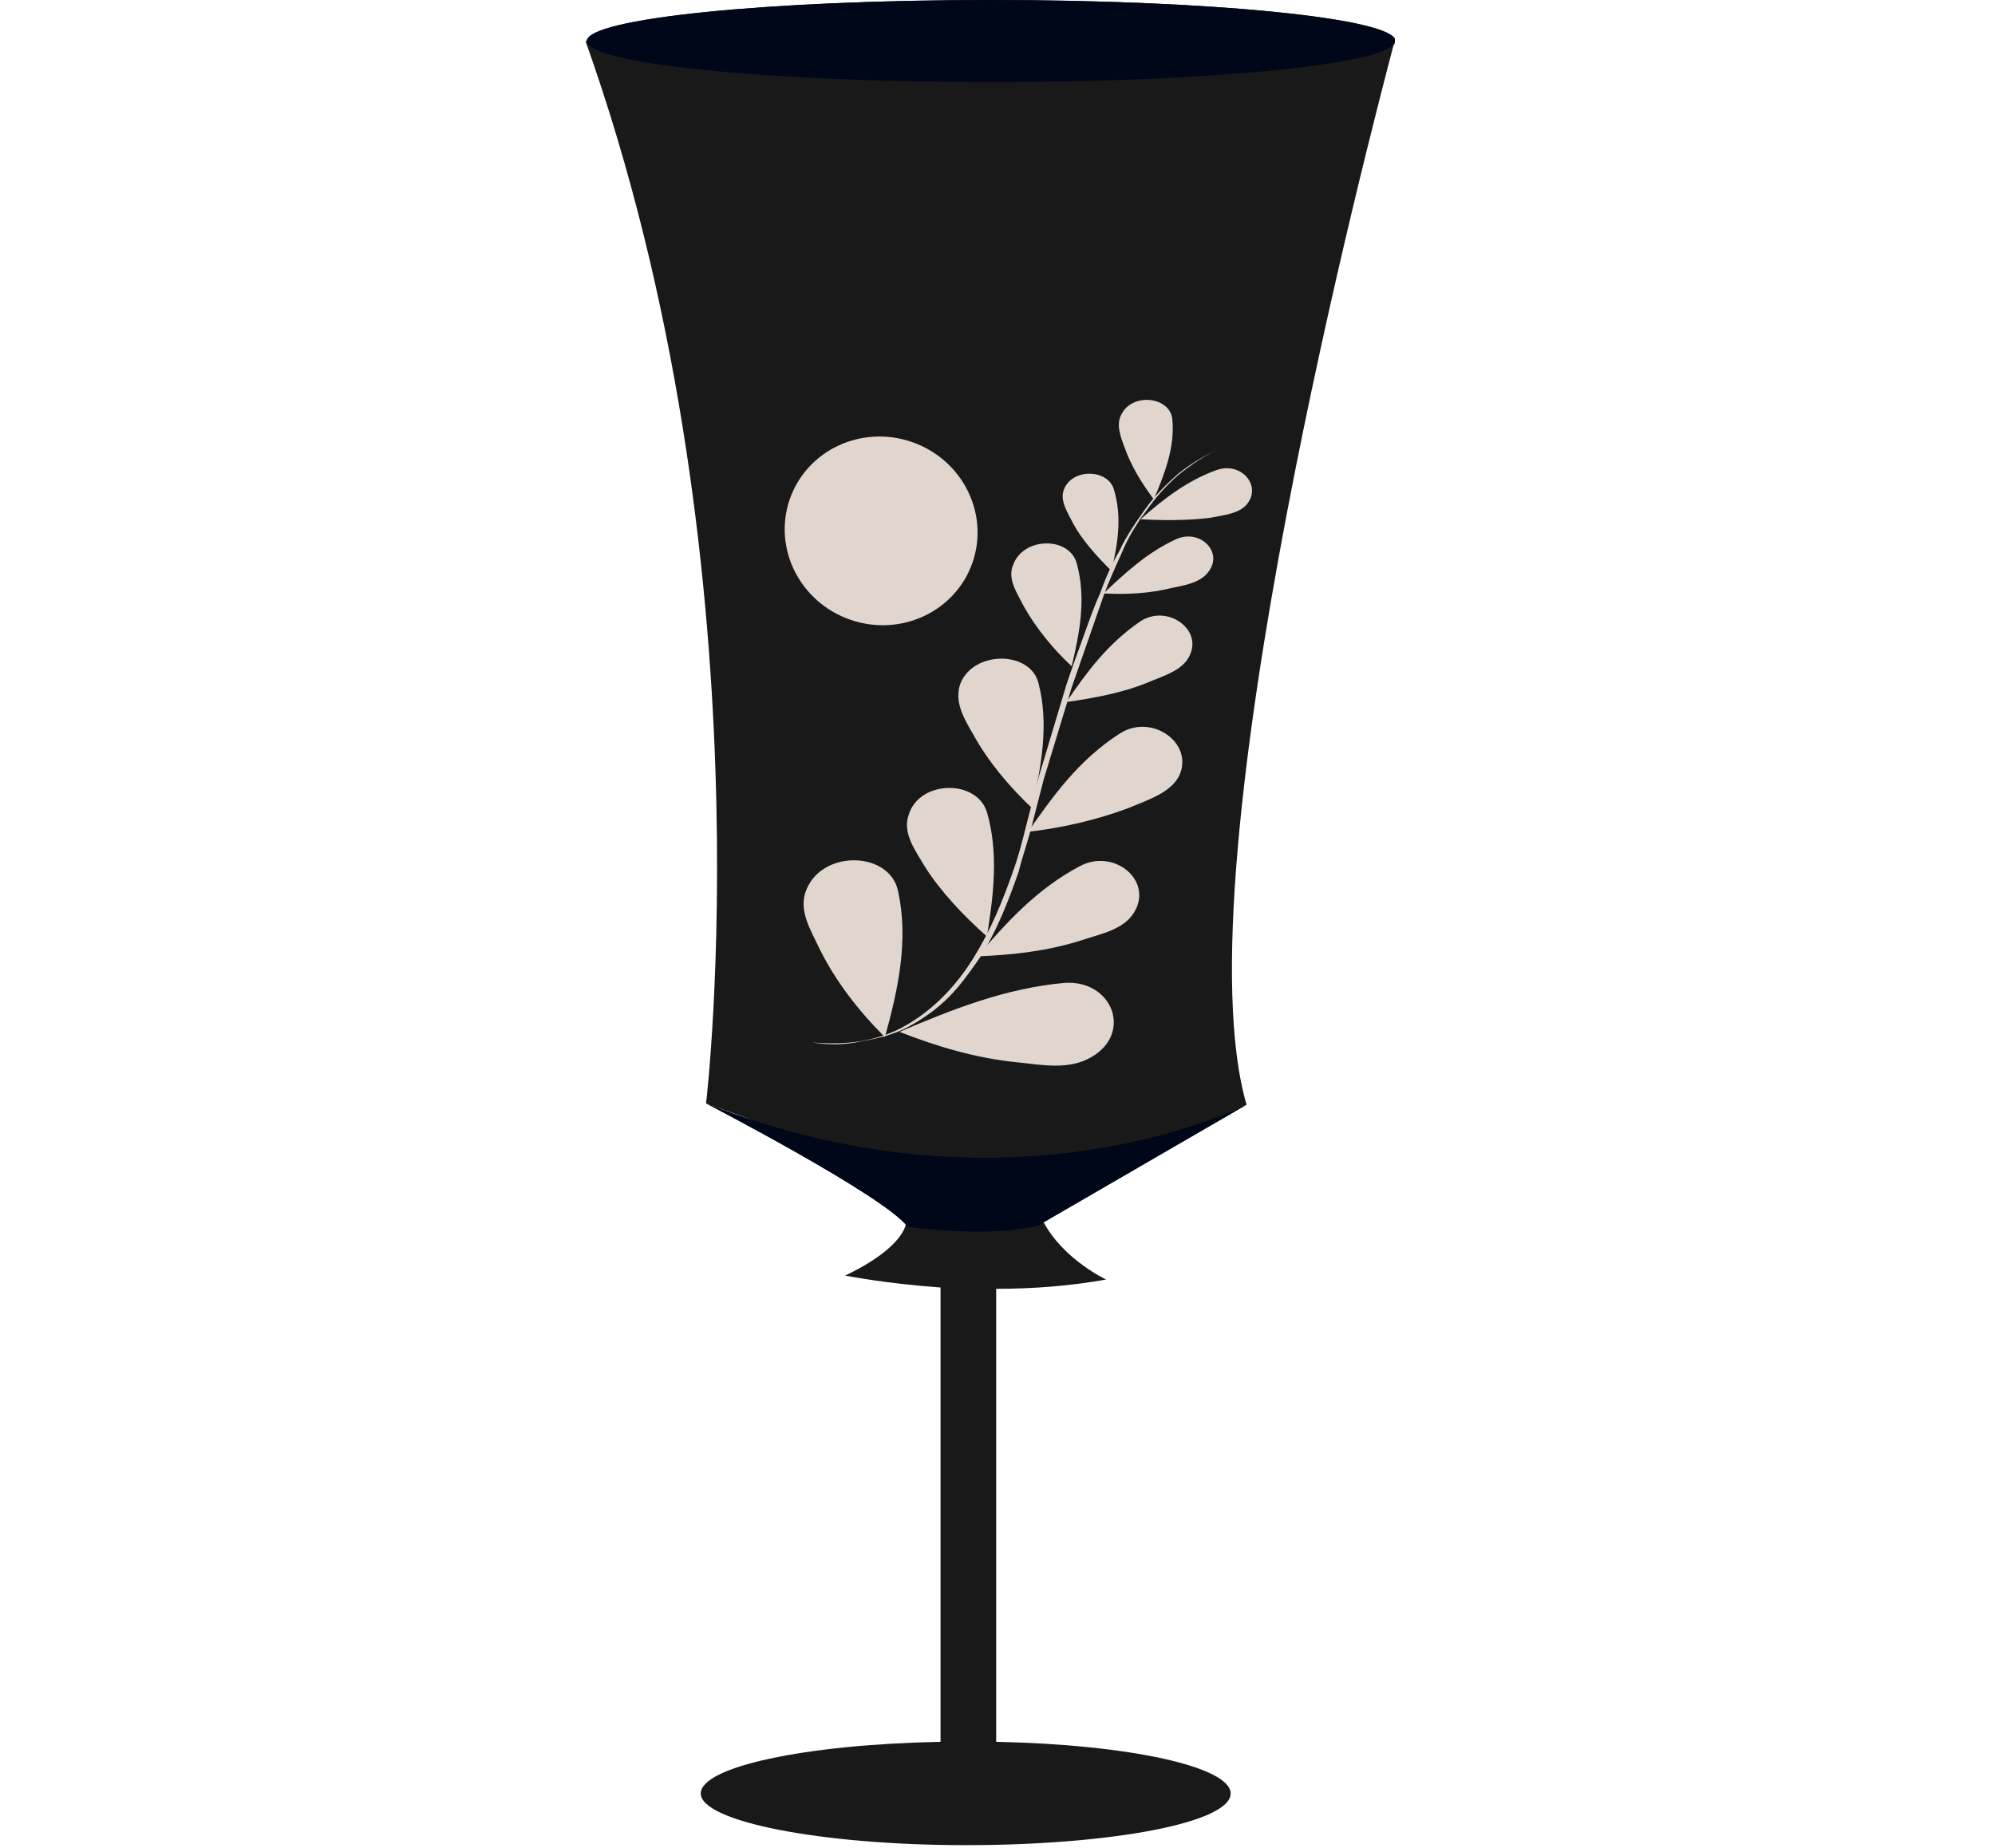 <svg xmlns="http://www.w3.org/2000/svg" xmlns:xlink="http://www.w3.org/1999/xlink" xml:space="preserve" id="Capa_1" x="0" y="0" version="1.1" viewBox="0 0 150.6 139.5"><style>.st3{fill:#e1d6ce}</style><path fill="#191919" fill-rule="evenodd" d="M83.5 96.6c-2.8.5-5.6.7-8.3.7v34.2c10.1.2 17.7 1.9 17.7 3.9 0 2.2-9 3.9-20 3.9s-20-1.8-20-3.9c0-2 7.8-3.7 18.1-3.9V97.2c-4.2-.3-7.2-.9-7.2-.9 4.6-2.2 4.6-4 4.6-4 4.7.9 10.4 0 10.4 0 1.5 2.8 4.7 4.3 4.7 4.3m21.8-93.7C104.3 1.3 91 0 74.8 0 57.9 0 44.3 1.4 44.3 3.1h-.1c14 39.3 9.1 80.2 9.1 80.2 1.3.5 2.6.9 3.8 1.4.6.2 1.3.4 1.9.6 18.9 6.6 35.1-1.9 35.1-1.9-5.2-18 9.6-74.3 11.1-80 .1-.1.1-.2.1-.3zc0 .1 0 0 0 0" clip-rule="evenodd"/><path fill="#000718" d="M74.8 6.2c16.9 0 30.5-1.4 30.5-3.1S91.6 0 74.8 0 44.3 1.4 44.3 3.1s13.6 3.1 30.5 3.1"/><defs><path id="SVGID_1_" d="M68.5 92.6s6.1.9 9.9-.1l15.7-9.1s-17.6 9.1-40.8-.1c0 0 13.5 7 15.2 9.3"/></defs><use xlink:href="#SVGID_1_" fill="#000718" fill-rule="evenodd" clip-rule="evenodd" overflow="visible"/><clipPath id="SVGID_00000165201708275035728410000010598334260624864678_"><use xlink:href="#SVGID_1_" overflow="visible"/></clipPath><path fill="#000718" d="m53.3 83.3-.4.8s.1 0 .1.1c.1.1.2.1.4.2.4.2.9.5 1.5.8 1.3.7 3 1.6 4.8 2.6s3.6 2.1 5.1 3.1c.7.5 1.4.9 1.9 1.3q.75.6.9.9l1.5-1.1c-.3-.4-.8-.8-1.3-1.2-.6-.4-1.2-.9-2-1.4-1.5-1-3.4-2.1-5.2-3.1s-3.5-2-4.8-2.7l-1.6-.8c-.2-.1-.3-.2-.4-.2 0 0-.1 0-.1-.1zm40.8.1-.4-.8s-.1 0-.1.1c-.1.1-.3.1-.6.3-.5.2-1.3.5-2.2.9-2 .7-4.8 1.5-8.4 2.1-7.3 1-17.3 1-28.8-3.5l-.6 1.7c11.8 4.7 22.1 4.7 29.6 3.6 3.7-.6 6.7-1.4 8.8-2.2q1.5-.6 2.4-.9.45-.15.6-.3c.1 0 .1-.1.2-.1-.1 0-.1 0-.5-.9m-15.2 9.9 15.7-9.1-.9-1.6L78 91.7zm-10.4-.7-.1.9h.3c.2 0 .4.1.8.1.6.1 1.6.2 2.6.2 2 .1 4.6.1 6.7-.5l-.5-1.8c-1.9.6-4.3.6-6.3.5-1-.1-1.8-.1-2.5-.2-.3 0-.6-.1-.7-.1h-.2zm0 0-.8.5.2.3.4.1zm-15.2-9.3.3-.9-.8 1.7zm40.8.1.5.8-.9-1.6zm-15.7 9.1.2.9h.1l.1-.1z" clip-path="url(#SVGID_00000165201708275035728410000010598334260624864678_)"/><path d="M61.3 78.7c1.2.1 2.5.1 3.7-.1s2.4-.6 3.4-1.2c2.1-1.2 3.8-3 5.1-5.1s2.2-4.3 3-6.6c.4-1.1.7-2.3 1-3.5s.6-2.3.9-3.5c.7-2.3 1.4-4.7 2.1-7 .4-1.2.8-2.3 1.2-3.4s.8-2.3 1.3-3.4c.4-1.1.9-2.3 1.5-3.3.5-1.1 1.2-2.1 1.9-3.1s1.6-1.9 2.5-2.7c1-.8 2-1.4 3.1-1.9-1.1.5-2.1 1.2-3.1 2q-1.35 1.2-2.4 2.7c-.2.3-.4.5-.5.7l-.5.8c-.3.5-.6 1.1-.8 1.6-.5 1.1-1 2.2-1.4 3.3l-2.4 6.9-2.1 6.9c-.3 1.2-.6 2.3-.9 3.5s-.7 2.3-1 3.5c-.8 2.3-1.7 4.6-3 6.6-.7 1-1.4 2-2.3 2.9s-1.9 1.6-3 2.2-2.3.9-3.5 1.1c-1.3.3-2.6.3-3.8.1" class="st3"/><path d="M66.8 78.3c-2-2-3.7-4.2-4.9-6.6-.7-1.5-1.7-3-1-4.6 1.3-3 6.3-2.8 6.9.2.8 3.7 0 7.4-1 11m1.1-.4c2.8 1.1 5.8 2 8.9 2.3 1.9.2 3.9.6 5.6-.4 3.1-1.8 1.6-5.8-2-5.6-4.5.4-8.5 2-12.5 3.7m6.6-7.2c-1.8-1.6-3.5-3.4-4.7-5.3-.7-1.2-1.7-2.5-1.2-3.9.8-2.6 5.1-2.7 5.9-.2.9 3.1.5 6.3 0 9.4m-.7 1.5c2.6-.1 5.3-.4 7.8-1.2 1.5-.5 3.2-.8 4-2.1 1.5-2.4-1.5-4.9-4.1-3.5-3.2 1.7-5.5 4.2-7.7 6.8M77.9 61c-1.7-1.6-3.3-3.5-4.4-5.5-.7-1.2-1.5-2.5-1-3.9 1-2.5 5.3-2.5 5.9 0 .8 3.1.2 6.3-.5 9.4m-.3 1.8c2.6-.3 5.2-.9 7.6-1.8 1.4-.6 3.1-1.1 3.8-2.4 1.2-2.5-2.1-4.8-4.5-3.2-3.1 2-5 4.7-6.9 7.4m3.3-12.5c-1.4-1.3-2.7-2.9-3.6-4.5-.5-1-1.3-2.1-.8-3.2.8-2.1 4.3-2.1 4.8 0 .7 2.6.2 5.2-.4 7.7m-.4 2.7c2.1-.3 4.3-.7 6.2-1.5 1.2-.5 2.6-.9 3.1-2 1-2-1.7-3.9-3.7-2.6-2.5 1.7-4.1 3.9-5.6 6.1m3.4-9.9c-1.1-1.1-2.2-2.3-2.9-3.6-.4-.8-1-1.7-.7-2.5.6-1.7 3.4-1.6 3.8 0 .6 2 .3 4-.2 6.1m-.6 1.7c1.7.1 3.5 0 5.1-.4 1-.2 2.2-.4 2.8-1.2 1.2-1.5-.6-3.3-2.4-2.5-2.2 1-3.9 2.6-5.5 4.1m3.8-7.1c-.9-1.2-1.7-2.5-2.2-3.9-.3-.8-.7-1.8-.2-2.6.9-1.6 3.7-1.2 3.8.5.2 2.1-.6 4.1-1.4 6m-1 1.5c1.7.1 3.5.1 5.2-.1 1-.2 2.2-.3 2.8-1 1.2-1.4-.4-3.3-2.3-2.6-2.2.8-4 2.2-5.7 3.7" class="st3"/><ellipse cx="66.5" cy="40.1" class="st3" rx="7.1" ry="7.3" transform="rotate(-70.967 66.493 40.078)"/></svg>